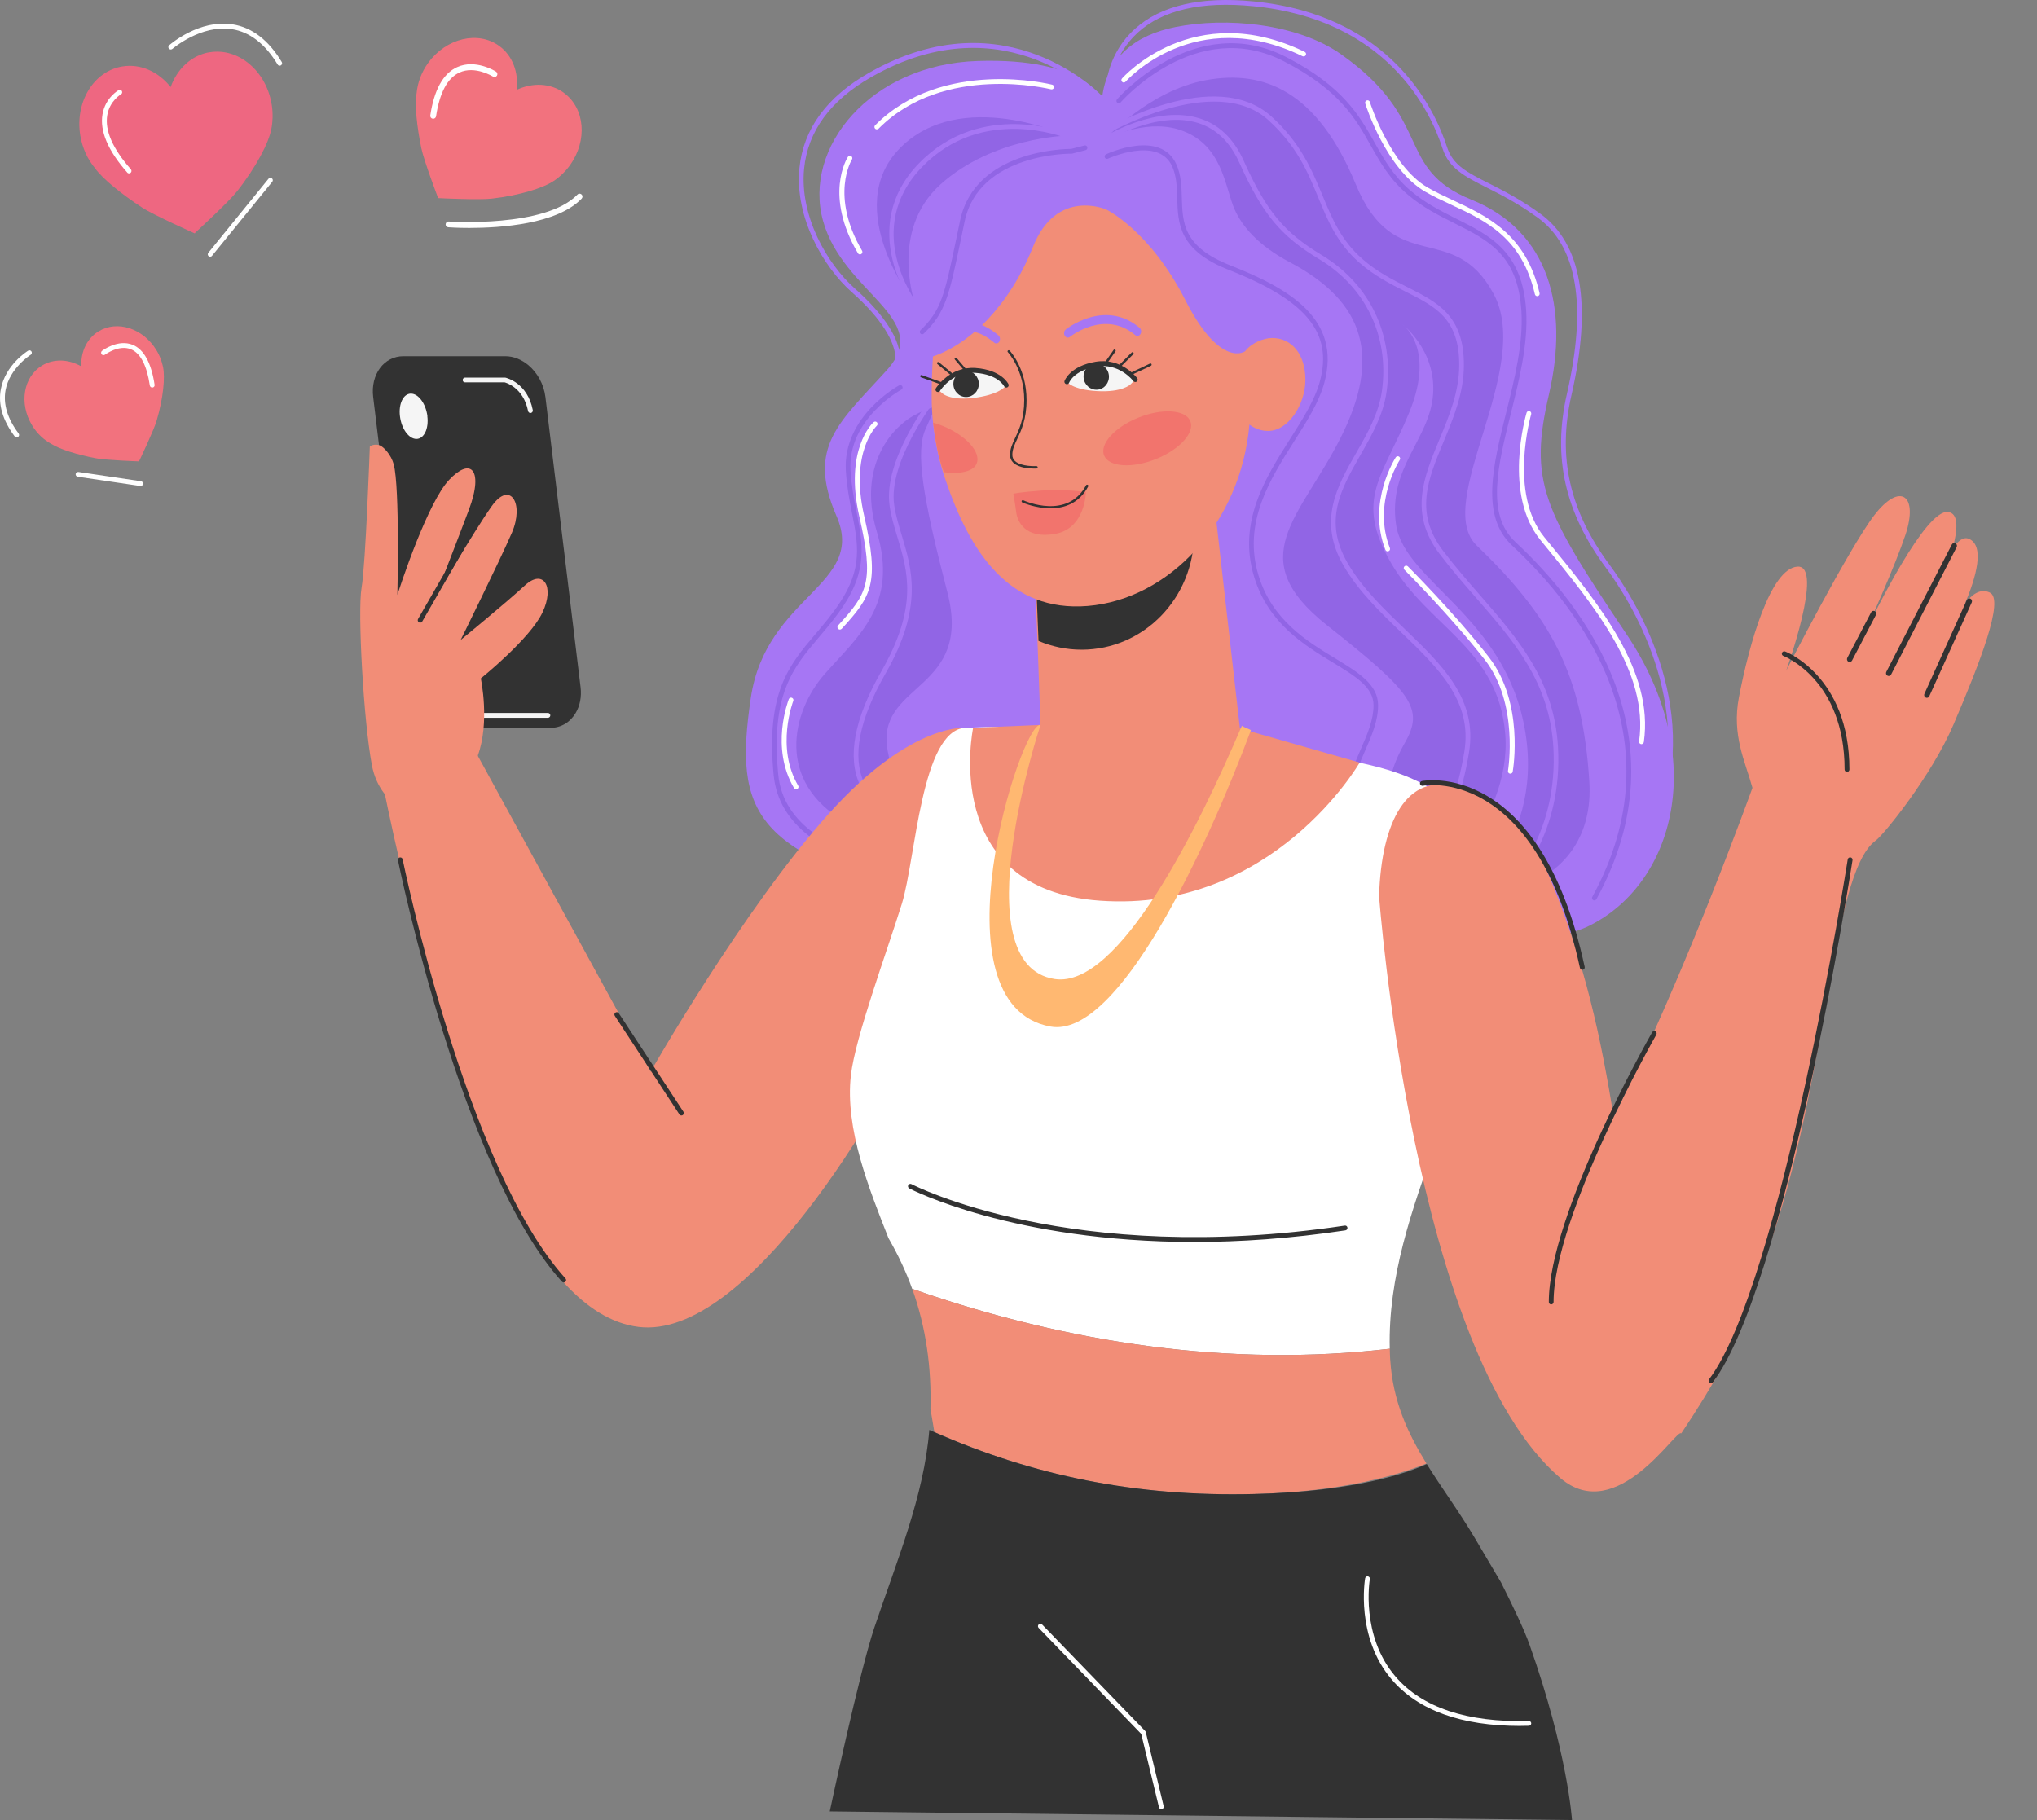 <svg width="47" height="42" viewBox="0 0 47 42" fill="none" xmlns="http://www.w3.org/2000/svg">
<rect x="0" y="0" width="47" height="42" fill="#808080" stroke="none"/>
<path d="M25.426 2.289C25.426 2.289 25.037 1.327 22.556 1.407C20.075 1.487 18.523 3.41 18.989 5.094C19.454 6.777 21.548 7.338 20.463 8.54C19.377 9.742 18.602 10.303 19.299 11.905C19.998 13.508 17.671 13.73 17.322 16.113C16.934 18.758 17.361 19.76 21.859 20.801C26.357 21.843 34.733 22.324 36.672 21.362C38.61 20.399 39.463 17.514 37.525 14.629C35.586 11.744 35.276 11.102 35.74 9.099C36.205 7.096 35.74 5.332 33.956 4.611C32.172 3.889 33.103 2.768 30.932 1.245C29.927 0.541 28.296 0.389 27.12 0.624C26.215 0.805 25.526 1.312 25.426 2.288V2.289Z" fill="#A676F4"/>
<path d="M28.728 8.108C28.315 6.145 26.902 4.698 25.221 4.698C23.908 4.698 22.566 4.794 21.928 6.112C21.691 6.6 21.575 7.456 21.525 8.227C21.513 8.232 21.501 8.237 21.489 8.241L20.616 8.521C20.616 8.521 21.43 7.98 21.12 7.039C20.81 6.097 21.352 3.572 23.059 3.151C24.765 2.731 25.928 3.693 25.928 3.693C25.928 3.693 27.15 3.592 28.313 4.714C29.477 5.836 28.727 8.11 28.727 8.11L28.728 8.108Z" fill="#A676F4"/>
<path d="M28.488 4.836C28.659 5.217 29.022 5.662 29.769 6.056C31.514 6.978 31.863 8.261 30.932 10.104C30.001 11.947 28.644 12.869 30.622 14.432C32.599 15.994 32.871 16.355 32.406 17.157C31.941 17.959 31.707 19.12 32.91 20.122C34.112 21.124 36.826 20.522 36.671 18.039C36.517 15.554 35.779 14.232 34.073 12.589C33.048 11.601 35.391 8.501 34.461 6.778C33.53 5.055 32.173 6.418 31.282 4.253C30.39 2.089 29.149 1.608 27.83 1.849C26.511 2.089 25.503 3.211 25.503 3.211C25.503 3.211 26.389 2.749 27.175 2.982C28.217 3.291 28.259 4.327 28.488 4.836Z" fill="#9165E5"/>
<path d="M24.611 3.131C24.611 3.131 22.169 2.009 20.772 3.411C19.376 4.814 21.121 7.038 21.121 7.038C21.121 7.038 20.5 5.334 21.703 4.253C22.905 3.171 24.611 3.131 24.611 3.131Z" fill="#9165E5"/>
<path d="M20.812 9.784C20.812 9.784 19.727 10.585 20.23 12.268C20.734 13.951 19.805 14.673 19.028 15.554C18.253 16.436 17.904 18.039 19.493 18.96C21.082 19.882 22.169 19.32 22.169 19.32C22.169 19.32 20.617 18.639 20.463 17.196C20.308 15.753 22.44 15.913 21.859 13.669C21.277 11.424 21.122 10.423 21.355 9.901L21.587 9.381C21.587 9.381 21.122 9.501 20.812 9.781V9.784Z" fill="#9165E5"/>
<path d="M21.277 7.715C21.262 7.715 21.248 7.709 21.237 7.697C21.216 7.674 21.218 7.639 21.24 7.618C21.72 7.158 21.792 6.809 22.064 5.514L22.154 5.083C22.498 3.467 24.568 3.436 24.719 3.436L25.023 3.357C25.052 3.349 25.081 3.368 25.088 3.397C25.095 3.427 25.078 3.457 25.049 3.465L24.739 3.545C24.739 3.545 24.728 3.546 24.725 3.546C24.705 3.546 22.594 3.526 22.258 5.105L22.168 5.537C21.898 6.826 21.816 7.215 21.312 7.699C21.302 7.709 21.288 7.714 21.276 7.714L21.277 7.715Z" fill="#9165E5"/>
<path d="M31.475 19.576C31.458 19.576 31.44 19.567 31.429 19.551C30.833 18.587 31.139 17.883 31.409 17.263C31.554 16.929 31.692 16.612 31.692 16.275C31.692 15.858 31.277 15.607 30.751 15.287C30.091 14.886 29.269 14.387 28.941 13.325C28.548 12.053 29.198 11.028 29.77 10.124C30.061 9.665 30.337 9.231 30.453 8.806C30.758 7.682 30.15 6.935 28.352 6.228C27.196 5.773 27.179 5.16 27.162 4.566C27.155 4.306 27.147 4.061 27.044 3.836C26.722 3.134 25.575 3.657 25.563 3.662C25.536 3.675 25.503 3.662 25.492 3.635C25.48 3.607 25.492 3.574 25.52 3.561C25.57 3.537 26.775 2.987 27.141 3.789C27.254 4.036 27.262 4.304 27.269 4.564C27.286 5.146 27.301 5.697 28.39 6.125C29.753 6.662 30.957 7.361 30.556 8.836C30.435 9.278 30.156 9.72 29.859 10.186C29.299 11.069 28.665 12.07 29.042 13.292C29.357 14.313 30.159 14.8 30.804 15.191C31.337 15.515 31.797 15.794 31.797 16.274C31.797 16.635 31.655 16.961 31.504 17.308C31.232 17.931 30.952 18.575 31.516 19.489C31.532 19.516 31.526 19.55 31.5 19.566C31.491 19.572 31.481 19.575 31.472 19.575L31.475 19.576Z" fill="#9165E5"/>
<path d="M22.723 20.338C22.3 20.338 18.078 20.277 17.85 17.883C17.669 15.982 18.203 15.352 18.821 14.624C19.004 14.409 19.193 14.186 19.37 13.919C19.909 13.113 19.799 12.551 19.658 11.839C19.599 11.541 19.539 11.232 19.516 10.869C19.437 9.605 20.734 8.899 20.747 8.892C20.772 8.879 20.805 8.889 20.819 8.916C20.833 8.944 20.823 8.977 20.796 8.992C20.784 8.999 19.549 9.671 19.624 10.862C19.645 11.218 19.706 11.524 19.763 11.818C19.903 12.526 20.023 13.138 19.459 13.983C19.277 14.255 19.085 14.481 18.901 14.698C18.299 15.407 17.779 16.02 17.956 17.873C18.182 20.24 22.701 20.223 22.75 20.227C22.779 20.227 22.803 20.251 22.803 20.282C22.803 20.313 22.779 20.338 22.75 20.338C22.744 20.338 22.735 20.338 22.722 20.338H22.723Z" fill="#9165E5"/>
<path d="M34.926 20.378C34.913 20.378 34.898 20.372 34.887 20.361C34.867 20.339 34.868 20.304 34.889 20.282C34.899 20.272 35.955 19.192 35.841 17.24C35.754 15.742 34.933 14.8 34.063 13.802C33.781 13.479 33.49 13.145 33.216 12.783C32.505 11.845 32.848 11.018 33.212 10.141C33.437 9.6 33.669 9.041 33.669 8.42C33.669 7.351 33.121 7.075 32.427 6.727C32.091 6.557 31.71 6.366 31.361 6.058C30.851 5.61 30.64 5.101 30.418 4.562C30.177 3.976 29.926 3.371 29.266 2.773C28.031 1.651 25.553 3.085 25.529 3.1C25.502 3.115 25.47 3.106 25.455 3.079C25.441 3.053 25.45 3.019 25.475 3.004C25.579 2.942 28.043 1.514 29.337 2.689C30.015 3.305 30.27 3.923 30.518 4.519C30.735 5.045 30.942 5.543 31.432 5.974C31.77 6.272 32.129 6.453 32.475 6.627C33.173 6.979 33.777 7.283 33.777 8.421C33.777 9.065 33.54 9.635 33.311 10.186C32.944 11.068 32.628 11.829 33.299 12.714C33.572 13.072 33.861 13.405 34.142 13.728C35.025 14.74 35.858 15.697 35.948 17.233C36.065 19.24 34.973 20.352 34.962 20.362C34.952 20.372 34.938 20.378 34.924 20.378H34.926Z" fill="#A676F4"/>
<path d="M22.169 19.376C22.169 19.376 22.165 19.376 22.161 19.376C20.922 19.19 20.142 18.766 19.841 18.115C19.542 17.469 19.709 16.584 20.339 15.485C21.189 14.001 20.944 13.184 20.706 12.396C20.632 12.152 20.562 11.922 20.526 11.675C20.369 10.622 21.457 9.21 21.504 9.15C21.522 9.126 21.556 9.123 21.579 9.142C21.602 9.162 21.607 9.197 21.587 9.22C21.576 9.234 20.483 10.653 20.632 11.658C20.668 11.897 20.737 12.124 20.809 12.363C21.042 13.137 21.307 14.015 20.432 15.542C19.822 16.607 19.656 17.457 19.939 18.067C20.224 18.682 20.977 19.085 22.177 19.265C22.207 19.269 22.227 19.298 22.223 19.328C22.22 19.355 22.195 19.376 22.17 19.376H22.169Z" fill="#A676F4"/>
<path d="M21.121 7.094C21.105 7.094 21.089 7.087 21.079 7.072C21.065 7.054 19.748 5.273 21.199 3.773C22.642 2.282 24.611 3.072 24.631 3.08C24.659 3.091 24.672 3.123 24.661 3.152C24.649 3.18 24.617 3.194 24.591 3.183C24.571 3.175 22.668 2.413 21.276 3.852C19.893 5.282 21.112 6.935 21.164 7.004C21.182 7.028 21.177 7.063 21.154 7.081C21.144 7.089 21.133 7.093 21.121 7.093V7.094Z" fill="#A676F4"/>
<path d="M32.755 20.017C32.74 20.017 32.725 20.011 32.715 19.998C32.696 19.975 32.697 19.94 32.719 19.919C32.727 19.913 33.485 19.185 33.787 17.346C33.979 16.176 33.182 15.411 32.338 14.6C31.849 14.131 31.345 13.645 31.002 13.056C30.399 12.017 30.853 11.219 31.294 10.448C31.552 9.999 31.816 9.533 31.887 9.012C32.056 7.763 31.514 6.631 30.44 5.982C29.543 5.441 29.13 4.942 28.595 3.753C28.382 3.279 28.064 2.972 27.648 2.84C26.699 2.54 25.542 3.249 25.531 3.257C25.506 3.272 25.473 3.264 25.458 3.237C25.443 3.211 25.451 3.177 25.476 3.161C25.525 3.13 26.685 2.418 27.68 2.733C28.126 2.874 28.467 3.201 28.694 3.705C29.217 4.869 29.62 5.357 30.495 5.885C31.608 6.556 32.169 7.73 31.995 9.026C31.922 9.57 31.65 10.044 31.388 10.503C30.944 11.28 30.525 12.014 31.096 12.997C31.43 13.572 31.93 14.052 32.413 14.516C33.279 15.348 34.097 16.134 33.895 17.363C33.585 19.243 32.824 19.97 32.792 20C32.782 20.009 32.769 20.013 32.756 20.013L32.755 20.017Z" fill="#A676F4"/>
<path d="M32.328 7.459C32.328 7.459 33.142 7.98 32.522 9.502C31.901 11.025 31.241 11.505 32.094 12.988C32.948 14.471 34.576 14.951 34.732 16.955C34.886 18.959 32.871 20.763 32.871 20.763L33.569 20.923C33.569 20.923 35.625 19.6 35.198 16.915C34.771 14.23 32.406 13.43 32.212 12.107C32.019 10.785 32.988 10.144 33.066 9.102C33.143 8.06 32.329 7.459 32.329 7.459H32.328Z" fill="#A676F4"/>
<path d="M36.787 20.779C36.778 20.779 36.769 20.776 36.761 20.772C36.734 20.757 36.725 20.722 36.74 20.696C38.755 17.015 36.446 14.037 34.89 12.59C34.158 11.909 34.447 10.751 34.751 9.526C34.947 8.74 35.15 7.928 35.104 7.182C35.026 5.888 34.346 5.547 33.559 5.152C33.2 4.973 32.828 4.786 32.487 4.496C32.065 4.138 31.854 3.761 31.63 3.363C31.275 2.732 30.907 2.078 29.628 1.417C27.596 0.367 25.871 2.346 25.854 2.366C25.834 2.389 25.8 2.391 25.778 2.37C25.756 2.35 25.754 2.314 25.774 2.291C25.792 2.271 27.571 0.229 29.677 1.317C30.986 1.993 31.362 2.661 31.725 3.306C31.943 3.695 32.15 4.062 32.557 4.409C32.889 4.69 33.255 4.874 33.608 5.051C34.392 5.443 35.131 5.814 35.214 7.173C35.26 7.936 35.056 8.757 34.858 9.551C34.561 10.743 34.281 11.869 34.963 12.505C36.543 13.975 38.887 17 36.835 20.749C36.825 20.767 36.806 20.777 36.788 20.777L36.787 20.779Z" fill="#9165E5"/>
<path d="M12.698 16.796H10.35C10.136 16.796 9.931 16.701 9.768 16.547C9.586 16.375 9.455 16.128 9.422 15.855L8.61 9.161C8.578 8.902 8.641 8.666 8.767 8.495C8.893 8.325 9.084 8.22 9.309 8.22H11.657C11.851 8.22 12.037 8.298 12.193 8.429C12.398 8.602 12.548 8.866 12.584 9.161L13.395 15.855C13.423 16.081 13.379 16.29 13.283 16.452C13.159 16.663 12.95 16.796 12.697 16.796H12.698Z" fill="#323232"/>
<path d="M9.86 9.606C9.896 9.895 9.783 10.129 9.607 10.129C9.432 10.129 9.263 9.895 9.228 9.606C9.193 9.318 9.306 9.084 9.481 9.084C9.657 9.084 9.826 9.318 9.862 9.606H9.86Z" fill="#F5F5F5"/>
<path d="M12.239 9.531C12.212 9.531 12.19 9.512 12.184 9.486C12.074 8.927 11.648 8.825 11.644 8.824H10.731C10.7 8.825 10.675 8.8 10.675 8.77C10.675 8.74 10.7 8.714 10.731 8.714H11.656C11.688 8.72 12.169 8.835 12.293 9.464C12.298 9.494 12.279 9.524 12.249 9.53C12.246 9.53 12.242 9.53 12.239 9.53V9.531Z" fill="#F5F5F5"/>
<path d="M12.641 16.564H10.631C10.6 16.564 10.575 16.539 10.575 16.508C10.575 16.477 10.6 16.452 10.631 16.452H12.641C12.672 16.452 12.697 16.477 12.697 16.508C12.697 16.539 12.672 16.564 12.641 16.564Z" fill="#F5F5F5"/>
<path d="M9.168 13.73C9.168 13.73 9.361 13.121 9.622 12.472C9.847 11.915 10.12 11.328 10.363 11.073C10.604 10.819 10.79 10.757 10.889 10.85C11.006 10.96 11 11.285 10.818 11.765C10.483 12.652 10.029 13.814 10.029 13.814C10.029 13.814 10.914 12.291 11.345 11.681C11.56 11.377 11.748 11.364 11.847 11.509C11.947 11.654 11.955 11.958 11.812 12.291C11.524 12.956 10.628 14.769 10.628 14.769C10.628 14.769 11.688 13.901 12.111 13.51C12.529 13.122 12.805 13.523 12.517 14.133C12.23 14.743 11.094 15.656 11.094 15.656C11.094 15.656 11.309 16.666 11.022 17.442C10.734 18.217 10.496 18.328 10.113 18.66C9.73 18.992 8.773 18.66 8.582 17.664C8.39 16.667 8.247 14.119 8.342 13.566C8.438 13.012 8.533 10.298 8.533 10.298C8.533 10.298 8.646 10.229 8.767 10.279C8.852 10.315 9.025 10.493 9.084 10.714C9.227 11.249 9.168 13.732 9.168 13.732V13.73Z" fill="#F28D77"/>
<path d="M9.693 14.368C9.684 14.368 9.674 14.366 9.666 14.361C9.64 14.346 9.63 14.312 9.645 14.285L10.593 12.638C10.608 12.612 10.643 12.603 10.67 12.617C10.697 12.632 10.706 12.667 10.691 12.693L9.743 14.34C9.732 14.359 9.714 14.368 9.695 14.368H9.693Z" fill="#323232"/>
<path d="M8.678 16.587C8.678 16.587 8.339 16.194 9.423 20.744C10.508 25.294 12.224 30.307 14.731 30.62C17.237 30.934 20.398 25.528 21.211 23.646C22.024 21.763 22.352 16.795 22.352 16.795C22.352 16.795 21.067 16.603 19.104 18.798C17.139 20.995 15.012 24.729 15.012 24.729L11.023 17.439C11.023 17.439 10.348 16.287 9.64 16.062C9.304 15.955 8.962 16.057 8.679 16.586L8.678 16.587Z" fill="#F28D77"/>
<path d="M15.723 25.742C15.705 25.742 15.688 25.733 15.676 25.717L14.185 23.442C14.168 23.417 14.175 23.382 14.201 23.366C14.227 23.349 14.262 23.356 14.278 23.382L15.769 25.656C15.786 25.681 15.778 25.717 15.753 25.733C15.744 25.738 15.734 25.742 15.722 25.742H15.723Z" fill="#323232"/>
<path d="M28.905 17.357L23.782 16.809C23.782 16.809 23.711 16.731 22.276 16.795C21.254 16.842 21.129 19.823 20.808 20.857C20.455 21.988 19.733 23.937 19.633 24.81C19.489 26.049 20.062 27.46 20.5 28.572C20.721 28.956 20.905 29.346 21.047 29.742C24.653 31.002 28.399 31.556 32.066 31.124C32.025 29.469 32.581 27.889 33.141 26.351C33.224 24.075 33.323 21.8 33.329 19.521V19.161C33.329 19.065 33.478 18.718 33.501 18.641C32.554 17.332 28.904 17.358 28.904 17.358L28.905 17.357Z" fill="white"/>
<path d="M32.076 31.374C32.071 31.291 32.069 31.207 32.067 31.124C28.401 31.556 24.654 31.001 21.048 29.742C21.371 30.645 21.493 31.573 21.468 32.509C21.507 32.732 21.537 32.919 21.559 33.048C23.836 34.05 26.209 34.544 28.927 34.477C31.012 34.426 32.305 34.021 32.913 33.772C32.478 33.066 32.137 32.333 32.077 31.374H32.076Z" fill="#F28D77"/>
<path d="M31.372 17.597C31.372 17.597 29.377 21.069 25.38 20.785C21.664 20.522 22.453 16.795 22.453 16.795L24.008 16.728L23.945 14.975L23.882 13.412L27.209 11.208L27.919 10.739L28.609 16.809L31.371 17.597H31.372Z" fill="#F28D77"/>
<path d="M27.552 12.319C27.552 13.796 26.391 14.993 24.957 14.993C24.605 14.993 24.268 14.92 23.962 14.79L23.899 13.227L27.226 11.023C27.434 11.407 27.551 11.848 27.551 12.319H27.552Z" fill="#323232"/>
<path d="M30.12 8.765C30.12 9.337 29.724 9.945 29.258 9.945C29.101 9.945 28.955 9.891 28.828 9.798C28.627 12.095 26.962 13.83 25.1 13.984C23.284 14.133 22.38 12.742 21.817 11.078C21.681 10.685 21.587 10.266 21.537 9.834C21.509 9.605 21.496 9.373 21.496 9.139C21.496 8.874 21.505 8.558 21.526 8.226C22.388 7.935 23.3 7.038 23.835 5.695C24.378 4.332 25.522 4.833 25.522 4.833C25.522 4.833 26.529 5.314 27.345 6.916C28.159 8.519 28.728 8.107 28.728 8.107C28.872 7.916 29.151 7.8 29.353 7.8C29.818 7.8 30.12 8.191 30.12 8.764V8.765Z" fill="#F28D77"/>
<path d="M45.91 13.674C45.693 13.572 45.499 13.716 45.339 13.928C45.593 13.326 45.803 12.594 45.428 12.433C45.296 12.379 45.168 12.488 45.051 12.667C45.17 12.23 45.203 11.841 44.944 11.814C44.427 11.759 43.284 14.069 42.95 14.768C43.17 14.292 43.722 13.068 43.965 12.341C44.269 11.424 43.842 11.113 43.243 11.893C42.647 12.674 41.213 15.477 41.213 15.477C41.213 15.477 42.093 13.037 41.474 13.076C40.853 13.114 40.359 14.855 40.122 16.096C39.955 16.969 40.268 17.573 40.435 18.18C40.435 18.18 38.877 22.517 37.234 25.772C36.944 24.017 36.593 22.205 35.67 20.042C35.331 19.245 34.682 18.479 33.584 18.159C32.486 17.838 31.871 18.921 31.82 20.683C31.82 20.683 32.596 31.2 36.002 34.108C37.314 35.23 38.698 32.928 38.791 33.079C39.147 32.549 39.491 31.993 39.816 31.406C40.273 30.582 40.259 30.211 40.605 29.34C42.182 25.36 42.191 20.18 43.282 19.394C43.466 19.261 44.566 17.905 45.075 16.716C45.684 15.294 46.252 13.834 45.913 13.676L45.91 13.674Z" fill="#F28D77"/>
<path d="M43.608 15.592C43.619 15.586 43.628 15.577 43.634 15.566L45.146 12.625C45.162 12.593 45.151 12.555 45.12 12.539C45.089 12.521 45.051 12.534 45.035 12.565L43.523 15.505C43.507 15.537 43.518 15.576 43.549 15.592C43.568 15.602 43.591 15.602 43.608 15.592Z" fill="#323232"/>
<path d="M44.489 16.096C44.501 16.089 44.51 16.08 44.515 16.066L45.495 13.901C45.509 13.869 45.495 13.83 45.465 13.815C45.433 13.8 45.396 13.815 45.381 13.846L44.402 16.011C44.387 16.043 44.402 16.082 44.432 16.097C44.45 16.106 44.472 16.105 44.489 16.095V16.096Z" fill="#323232"/>
<path d="M42.707 15.269C42.718 15.263 42.726 15.254 42.733 15.242L43.283 14.192C43.299 14.161 43.289 14.121 43.258 14.104C43.227 14.087 43.189 14.098 43.173 14.13L42.623 15.181C42.607 15.211 42.617 15.252 42.648 15.269C42.667 15.28 42.69 15.279 42.707 15.269Z" fill="#323232"/>
<path d="M42.617 17.813C42.586 17.813 42.561 17.788 42.561 17.757C42.561 15.683 41.164 15.143 41.149 15.137C41.12 15.127 41.105 15.095 41.116 15.066C41.126 15.038 41.157 15.023 41.188 15.033C41.203 15.039 42.672 15.605 42.672 17.757C42.672 17.788 42.647 17.813 42.616 17.813H42.617Z" fill="#323232"/>
<path d="M23.381 11.393C23.381 11.393 23.544 11.354 24.036 11.32C24.527 11.285 25.056 11.35 25.056 11.35C25.056 11.35 25.048 12.196 24.345 12.32C23.643 12.444 23.473 12.02 23.448 11.826C23.423 11.631 23.381 11.393 23.381 11.393Z" fill="#F2746D"/>
<path d="M24.638 7.792C24.61 7.792 24.584 7.776 24.567 7.746C24.541 7.699 24.551 7.635 24.59 7.603C24.599 7.596 25.488 6.886 26.294 7.564C26.333 7.596 26.342 7.661 26.315 7.707C26.289 7.754 26.235 7.766 26.196 7.734C25.485 7.135 24.693 7.768 24.685 7.775C24.67 7.786 24.654 7.792 24.637 7.792H24.638Z" fill="#A676F4"/>
<path d="M21.819 7.967C21.802 7.967 21.784 7.961 21.769 7.947C21.732 7.914 21.723 7.85 21.749 7.803C21.753 7.795 22.209 7.043 23.036 7.738C23.075 7.77 23.084 7.835 23.058 7.881C23.031 7.928 22.977 7.939 22.939 7.907C22.248 7.327 21.902 7.898 21.887 7.922C21.871 7.951 21.845 7.966 21.817 7.966L21.819 7.967Z" fill="#A676F4"/>
<path d="M27.462 9.713C27.577 9.975 27.228 10.367 26.68 10.59C26.132 10.812 25.594 10.78 25.478 10.517C25.363 10.255 25.712 9.863 26.26 9.64C26.808 9.418 27.346 9.45 27.462 9.713Z" fill="#F2746D"/>
<path d="M22.53 10.706C22.45 10.888 22.127 10.944 21.777 10.896C21.64 10.528 21.582 10.155 21.531 9.754C21.603 9.773 21.675 9.799 21.749 9.828C22.297 10.051 22.648 10.443 22.531 10.706H22.53Z" fill="#F2746D"/>
<path d="M21.764 9.093C21.764 9.093 21.963 9.26 22.538 9.173C23.113 9.086 23.217 8.889 23.217 8.889C23.217 8.889 22.856 8.452 22.327 8.569C21.798 8.685 21.64 8.991 21.64 8.991L21.764 9.093Z" fill="#F5F5F5"/>
<path d="M22.584 8.859C22.584 9.026 22.452 9.162 22.29 9.162C22.129 9.162 21.997 9.027 21.997 8.859C21.997 8.691 22.129 8.556 22.29 8.556C22.452 8.556 22.584 8.691 22.584 8.859Z" fill="#323232"/>
<path d="M21.705 8.87C21.705 8.87 21.7 8.87 21.696 8.868L21.251 8.708C21.237 8.704 21.229 8.688 21.233 8.673C21.238 8.658 21.254 8.651 21.268 8.656L21.713 8.816C21.727 8.82 21.735 8.836 21.73 8.851C21.727 8.863 21.717 8.87 21.705 8.87Z" fill="#323232"/>
<path d="M21.938 8.649C21.932 8.649 21.926 8.647 21.921 8.643L21.63 8.403C21.618 8.394 21.616 8.376 21.625 8.364C21.634 8.352 21.651 8.35 21.663 8.36L21.954 8.6C21.965 8.609 21.968 8.627 21.958 8.639C21.953 8.646 21.945 8.649 21.938 8.649Z" fill="#323232"/>
<path d="M22.271 8.564C22.263 8.564 22.256 8.561 22.25 8.555L22.033 8.299C22.022 8.287 22.023 8.27 22.035 8.26C22.046 8.25 22.062 8.251 22.073 8.262L22.29 8.519C22.301 8.53 22.299 8.547 22.288 8.557C22.284 8.562 22.277 8.564 22.271 8.564Z" fill="#323232"/>
<path d="M21.64 9.046C21.63 9.046 21.619 9.044 21.611 9.038C21.585 9.022 21.577 8.988 21.593 8.961C21.606 8.941 21.918 8.451 22.51 8.492C23.105 8.535 23.262 8.851 23.268 8.865C23.282 8.893 23.27 8.926 23.242 8.94C23.215 8.952 23.181 8.941 23.168 8.913C23.162 8.903 23.027 8.641 22.502 8.604C21.98 8.565 21.7 9.002 21.688 9.021C21.678 9.038 21.66 9.047 21.641 9.047L21.64 9.046Z" fill="#323232"/>
<path d="M26.081 8.873C26.081 8.873 25.897 9.058 25.318 9.026C24.737 8.994 24.615 8.809 24.615 8.809C24.615 8.809 24.932 8.34 25.47 8.405C26.008 8.47 26.195 8.76 26.195 8.76L26.082 8.873H26.081Z" fill="#F5F5F5"/>
<path d="M25.003 8.719C25.019 8.885 25.162 9.008 25.324 8.993C25.485 8.978 25.602 8.83 25.586 8.663C25.57 8.497 25.427 8.375 25.265 8.39C25.104 8.405 24.987 8.552 25.003 8.719Z" fill="#323232"/>
<path d="M26.118 8.646C26.118 8.646 26.124 8.646 26.128 8.643L26.556 8.441C26.57 8.434 26.575 8.418 26.57 8.404C26.564 8.39 26.548 8.385 26.534 8.39L26.106 8.593C26.092 8.6 26.086 8.616 26.093 8.629C26.098 8.641 26.109 8.647 26.121 8.646H26.118Z" fill="#323232"/>
<path d="M25.866 8.448C25.872 8.448 25.878 8.445 25.883 8.441L26.149 8.174C26.16 8.164 26.16 8.145 26.149 8.135C26.139 8.124 26.122 8.124 26.112 8.135L25.845 8.402C25.834 8.412 25.834 8.43 25.845 8.441C25.851 8.447 25.858 8.45 25.866 8.448Z" fill="#323232"/>
<path d="M25.526 8.396C25.535 8.396 25.541 8.391 25.546 8.384L25.738 8.109C25.747 8.096 25.744 8.079 25.733 8.07C25.721 8.061 25.704 8.064 25.695 8.075L25.502 8.351C25.493 8.364 25.497 8.381 25.508 8.39C25.514 8.395 25.52 8.396 25.526 8.395V8.396Z" fill="#323232"/>
<path d="M24.615 8.865C24.608 8.865 24.602 8.865 24.595 8.861C24.567 8.851 24.552 8.819 24.562 8.791C24.567 8.777 24.693 8.446 25.281 8.348C25.871 8.249 26.225 8.708 26.24 8.728C26.258 8.752 26.253 8.787 26.23 8.805C26.204 8.824 26.17 8.819 26.152 8.795C26.138 8.778 25.822 8.372 25.301 8.459C24.782 8.546 24.673 8.819 24.669 8.831C24.661 8.852 24.639 8.867 24.616 8.867L24.615 8.865Z" fill="#323232"/>
<path d="M24.237 11.73C23.89 11.73 23.592 11.597 23.588 11.595C23.574 11.588 23.567 11.572 23.574 11.558C23.581 11.545 23.597 11.538 23.611 11.545C23.652 11.564 24.632 11.999 25.059 11.199C25.066 11.185 25.083 11.181 25.097 11.188C25.111 11.195 25.115 11.212 25.108 11.226C24.895 11.625 24.547 11.73 24.237 11.73Z" fill="#323232"/>
<path d="M35.792 30.102C35.761 30.102 35.736 30.077 35.736 30.046C35.736 28.025 38.024 23.991 38.121 23.821C38.136 23.794 38.17 23.785 38.197 23.8C38.223 23.815 38.232 23.849 38.217 23.876C38.193 23.917 35.846 28.053 35.846 30.046C35.846 30.077 35.821 30.102 35.79 30.102H35.792Z" fill="#323232"/>
<path d="M35.292 37.955C35.169 37.61 34.92 37.084 34.633 36.516C34.433 36.174 34.231 35.835 34.034 35.502C33.667 34.881 33.265 34.341 32.92 33.784C32.495 33.98 31.285 34.421 28.927 34.477C26.21 34.544 23.836 34.05 21.559 33.048C21.52 33.031 21.481 33.014 21.442 32.997C21.319 34.521 20.696 36.01 20.175 37.555C19.826 38.59 19.145 41.801 19.145 41.801L20.931 41.822L36.271 42C36.271 42 36.173 40.44 35.292 37.955Z" fill="#323232"/>
<path d="M27.557 28.66C23.363 28.66 21.008 27.44 20.979 27.424C20.952 27.409 20.942 27.376 20.956 27.349C20.971 27.321 21.005 27.311 21.032 27.326C21.069 27.345 24.711 29.228 31.027 28.282C31.059 28.276 31.086 28.298 31.09 28.329C31.095 28.36 31.074 28.387 31.043 28.392C29.771 28.583 28.605 28.66 27.557 28.66Z" fill="#323232"/>
<path d="M26.796 41.751C26.771 41.751 26.748 41.733 26.742 41.708L26.332 40.013L23.965 37.566C23.943 37.544 23.944 37.509 23.966 37.487C23.988 37.465 24.023 37.466 24.045 37.488L26.423 39.945C26.43 39.952 26.434 39.961 26.437 39.971L26.85 41.681C26.857 41.711 26.839 41.74 26.809 41.748C26.804 41.748 26.8 41.749 26.796 41.749V41.751Z" fill="white"/>
<path d="M35.08 39.829C33.721 39.829 32.723 39.47 32.115 38.761C31.267 37.773 31.496 36.436 31.498 36.422C31.504 36.392 31.532 36.372 31.562 36.377C31.592 36.383 31.613 36.412 31.607 36.441C31.604 36.454 31.386 37.742 32.2 38.69C32.815 39.406 33.848 39.75 35.273 39.715C35.309 39.715 35.329 39.739 35.331 39.768C35.331 39.799 35.306 39.824 35.276 39.825C35.209 39.827 35.143 39.828 35.079 39.828L35.08 39.829Z" fill="white"/>
<path d="M23.912 10.756C23.912 10.756 23.565 10.775 23.419 10.639C23.378 10.6 23.358 10.553 23.358 10.495C23.358 10.371 23.408 10.264 23.471 10.129C23.567 9.925 23.686 9.671 23.686 9.233C23.686 8.509 23.311 8.107 23.295 8.09C23.284 8.08 23.266 8.079 23.256 8.09C23.244 8.1 23.244 8.119 23.256 8.129C23.259 8.133 23.632 8.532 23.632 9.233C23.632 9.659 23.517 9.906 23.423 10.105C23.359 10.241 23.304 10.359 23.304 10.495C23.304 10.568 23.33 10.63 23.383 10.68C23.509 10.799 23.753 10.813 23.861 10.813C23.892 10.813 23.913 10.812 23.916 10.812C23.931 10.812 23.944 10.798 23.943 10.782C23.943 10.767 23.929 10.757 23.913 10.756H23.912Z" fill="#323232"/>
<path d="M28.655 16.746C27.639 19.126 25.817 22.81 24.34 22.593C22.169 22.272 24.008 16.729 24.008 16.729C23.565 16.636 21.471 23.181 24.236 23.689C25.808 23.977 27.853 19.563 28.863 16.85C28.837 16.826 28.675 16.774 28.654 16.747L28.655 16.746Z" fill="#FFB871"/>
<path d="M20.424 8.918C20.407 8.918 20.391 8.91 20.38 8.895C20.363 8.87 20.369 8.835 20.393 8.817C20.564 8.691 20.654 8.526 20.662 8.326C20.68 7.897 20.322 7.334 19.652 6.741C18.992 6.156 18.333 5.012 18.445 3.879C18.535 2.977 19.074 2.237 20.049 1.681C23.241 -0.141 25.444 2.227 25.466 2.253C25.486 2.276 25.485 2.31 25.463 2.332C25.442 2.352 25.408 2.352 25.388 2.329C25.366 2.305 23.218 9.63807e-05 20.102 1.779C19.16 2.317 18.639 3.027 18.553 3.892C18.445 4.983 19.084 6.091 19.723 6.657C20.428 7.282 20.79 7.861 20.771 8.332C20.761 8.565 20.652 8.764 20.457 8.909C20.448 8.915 20.436 8.919 20.426 8.919L20.424 8.918Z" fill="#A676F4"/>
<path d="M38.222 18.936C38.215 18.936 38.208 18.934 38.202 18.932C38.175 18.921 38.161 18.889 38.173 18.86C39.17 16.261 37.569 13.797 37.055 13.104C36.106 11.823 35.819 10.548 36.154 9.089C36.621 7.052 36.393 5.682 35.477 5.02C35.023 4.692 34.623 4.489 34.301 4.327C33.798 4.073 33.434 3.888 33.285 3.43C32.999 2.542 32 0.445 28.911 0.142C27.723 0.025 26.829 0.23 26.255 0.75C25.666 1.284 25.636 1.965 25.635 1.972C25.635 2.003 25.609 2.026 25.579 2.026C25.549 2.025 25.526 1.999 25.527 1.969C25.527 1.939 25.561 1.232 26.184 0.668C26.782 0.126 27.703 -0.087 28.922 0.032C32.074 0.342 33.095 2.488 33.389 3.397C33.523 3.812 33.851 3.978 34.349 4.229C34.674 4.393 35.079 4.598 35.54 4.932C36.495 5.623 36.738 7.031 36.259 9.118C35.933 10.541 36.213 11.787 37.141 13.038C37.664 13.743 39.291 16.25 38.273 18.904C38.265 18.925 38.245 18.939 38.223 18.939L38.222 18.936Z" fill="#A676F4"/>
<path d="M20.23 2.986C20.217 2.986 20.202 2.98 20.192 2.97C20.17 2.948 20.17 2.912 20.192 2.891C21.748 1.323 24.253 1.948 24.278 1.954C24.308 1.962 24.326 1.992 24.318 2.021C24.31 2.051 24.279 2.069 24.251 2.061C24.227 2.056 21.782 1.447 20.272 2.969C20.26 2.98 20.247 2.985 20.232 2.985L20.23 2.986Z" fill="white"/>
<path d="M19.842 5.871C19.823 5.871 19.804 5.861 19.794 5.843C19.01 4.507 19.54 3.657 19.563 3.621C19.58 3.595 19.613 3.587 19.64 3.603C19.666 3.62 19.673 3.654 19.657 3.68C19.651 3.688 19.144 4.512 19.89 5.786C19.906 5.813 19.897 5.847 19.871 5.863C19.862 5.867 19.852 5.871 19.842 5.871Z" fill="white"/>
<path d="M19.377 14.528C19.363 14.528 19.35 14.524 19.34 14.513C19.317 14.493 19.315 14.457 19.336 14.434C20.013 13.696 20.175 13.44 19.827 11.92C19.476 10.383 20.126 9.768 20.155 9.743C20.178 9.722 20.213 9.723 20.234 9.746C20.254 9.769 20.253 9.804 20.23 9.825C20.224 9.831 19.601 10.428 19.937 11.896C20.297 13.466 20.114 13.754 19.42 14.511C19.408 14.522 19.393 14.529 19.378 14.529L19.377 14.528Z" fill="white"/>
<path d="M18.369 18.214C18.349 18.214 18.331 18.203 18.32 18.186C17.77 17.252 18.183 16.18 18.2 16.134C18.212 16.105 18.244 16.091 18.272 16.103C18.301 16.115 18.315 16.147 18.303 16.175C18.299 16.186 17.893 17.244 18.416 18.13C18.432 18.157 18.422 18.191 18.396 18.207C18.387 18.213 18.378 18.215 18.367 18.215L18.369 18.214Z" fill="white"/>
<path d="M25.93 1.905C25.918 1.905 25.904 1.9 25.894 1.891C25.871 1.871 25.867 1.836 25.888 1.812C25.904 1.793 27.536 -0.049 30.104 1.197C30.132 1.211 30.143 1.244 30.13 1.271C30.116 1.299 30.083 1.31 30.055 1.298C27.566 0.088 25.988 1.867 25.973 1.884C25.961 1.897 25.947 1.904 25.93 1.904V1.905Z" fill="white"/>
<path d="M35.469 6.834C35.444 6.834 35.421 6.816 35.415 6.79C35.114 5.485 34.286 5.098 33.485 4.725C33.272 4.626 33.07 4.532 32.882 4.422C31.982 3.896 31.52 2.449 31.5 2.387C31.491 2.357 31.507 2.326 31.537 2.317C31.568 2.308 31.598 2.324 31.607 2.354C31.611 2.369 32.076 3.823 32.938 4.326C33.123 4.433 33.321 4.526 33.532 4.624C34.318 4.992 35.21 5.408 35.523 6.766C35.53 6.796 35.511 6.826 35.482 6.832C35.477 6.832 35.474 6.834 35.469 6.834Z" fill="white"/>
<path d="M37.874 17.172C37.874 17.172 37.868 17.172 37.866 17.172C37.835 17.167 37.814 17.139 37.819 17.109C38.044 15.517 36.803 14.001 35.603 12.536L35.544 12.463C34.681 11.41 35.2 9.603 35.223 9.526C35.232 9.496 35.263 9.479 35.292 9.488C35.322 9.497 35.337 9.528 35.33 9.557C35.324 9.575 34.805 11.385 35.63 12.392L35.689 12.465C36.904 13.949 38.161 15.483 37.929 17.123C37.925 17.151 37.901 17.172 37.874 17.172Z" fill="white"/>
<path d="M32.018 12.724C31.996 12.724 31.974 12.71 31.966 12.688C31.535 11.592 32.198 10.564 32.205 10.553C32.222 10.528 32.256 10.52 32.281 10.537C32.308 10.555 32.315 10.589 32.297 10.614C32.29 10.624 31.66 11.606 32.069 12.647C32.081 12.676 32.067 12.708 32.038 12.719C32.032 12.721 32.025 12.723 32.018 12.723V12.724Z" fill="white"/>
<path d="M34.849 17.853C34.849 17.853 34.842 17.853 34.839 17.853C34.809 17.847 34.789 17.819 34.794 17.789C34.796 17.773 35.051 16.238 34.261 15.228C33.458 14.2 32.415 13.159 32.405 13.149C32.383 13.127 32.383 13.092 32.405 13.07C32.427 13.048 32.462 13.048 32.484 13.07C32.494 13.08 33.543 14.126 34.349 15.159C35.169 16.208 34.915 17.742 34.903 17.807C34.899 17.835 34.876 17.853 34.849 17.853Z" fill="white"/>
<path d="M13.006 29.595C12.991 29.595 12.976 29.589 12.965 29.576C10.655 27.03 9.195 19.924 9.182 19.852C9.176 19.823 9.195 19.793 9.225 19.787C9.255 19.781 9.285 19.801 9.29 19.831C9.305 19.901 10.758 26.978 13.047 29.502C13.068 29.525 13.067 29.56 13.044 29.581C13.034 29.59 13.02 29.596 13.006 29.596V29.595Z" fill="#323232"/>
<path d="M39.479 31.919C39.468 31.919 39.456 31.916 39.446 31.908C39.422 31.889 39.416 31.854 39.434 31.83C41.091 29.623 42.618 19.931 42.633 19.833C42.637 19.802 42.666 19.781 42.697 19.786C42.728 19.79 42.748 19.819 42.744 19.849C42.682 20.248 41.198 29.666 39.525 31.895C39.514 31.91 39.498 31.917 39.48 31.917L39.479 31.919Z" fill="#323232"/>
<path d="M36.51 22.381C36.485 22.381 36.461 22.363 36.455 22.338C35.437 17.645 32.856 18.127 32.831 18.133C32.801 18.138 32.771 18.12 32.764 18.089C32.758 18.059 32.777 18.029 32.808 18.023C32.835 18.017 35.522 17.506 36.564 22.313C36.571 22.342 36.551 22.372 36.521 22.379C36.518 22.379 36.513 22.38 36.51 22.38V22.381Z" fill="#323232"/>
<path d="M4.84 1.204C4.418 1.273 4.088 1.589 3.937 2.009C3.661 1.659 3.248 1.464 2.825 1.533C2.162 1.64 1.727 2.353 1.852 3.124C1.9 3.418 2.022 3.679 2.193 3.883C2.372 4.133 2.809 4.482 3.277 4.789C3.551 4.967 4.497 5.388 4.497 5.388V5.377C4.538 5.339 5.265 4.673 5.463 4.423C5.918 3.849 6.203 3.287 6.26 2.979C6.264 2.96 6.266 2.942 6.27 2.924C6.273 2.904 6.275 2.885 6.278 2.867C6.28 2.848 6.282 2.83 6.283 2.812C6.287 2.775 6.288 2.743 6.289 2.716C6.291 2.615 6.286 2.512 6.268 2.408C6.142 1.637 5.503 1.098 4.84 1.206V1.204Z" fill="#EE6781"/>
<path d="M2.977 4.002C2.962 4.002 2.946 3.995 2.936 3.982C2.491 3.478 2.299 3.025 2.365 2.638C2.43 2.256 2.724 2.088 2.737 2.08C2.763 2.065 2.798 2.074 2.812 2.1C2.827 2.127 2.818 2.161 2.792 2.176C2.79 2.177 2.53 2.328 2.475 2.658C2.415 3.01 2.599 3.43 3.02 3.908C3.04 3.931 3.038 3.966 3.015 3.987C3.005 3.996 2.991 4.001 2.979 4.001L2.977 4.002Z" fill="white"/>
<path d="M6.454 1.517C6.436 1.517 6.417 1.508 6.406 1.489C6.117 1.011 5.762 0.737 5.351 0.673C4.638 0.562 3.984 1.123 3.977 1.129C3.954 1.148 3.919 1.147 3.898 1.123C3.877 1.1 3.88 1.065 3.904 1.044C3.932 1.019 4.602 0.44 5.367 0.562C5.813 0.631 6.195 0.924 6.501 1.431C6.517 1.457 6.509 1.492 6.481 1.508C6.472 1.513 6.463 1.516 6.453 1.516L6.454 1.517Z" fill="white"/>
<path d="M4.85 5.925C4.837 5.925 4.824 5.92 4.814 5.912C4.79 5.893 4.787 5.857 4.806 5.834L6.196 4.124C6.216 4.1 6.251 4.097 6.274 4.116C6.298 4.136 6.302 4.171 6.282 4.194L4.892 5.903C4.881 5.917 4.865 5.924 4.849 5.924L4.85 5.925Z" fill="white"/>
<path d="M2.278 7.643C2.003 7.81 1.862 8.121 1.876 8.455C1.585 8.289 1.244 8.27 0.969 8.436C0.538 8.697 0.435 9.314 0.74 9.815C0.855 10.007 1.015 10.153 1.19 10.247C1.385 10.37 1.786 10.492 2.199 10.573C2.439 10.621 3.215 10.647 3.215 10.647L3.211 10.639C3.229 10.601 3.548 9.933 3.615 9.705C3.77 9.178 3.81 8.707 3.763 8.477C3.761 8.463 3.757 8.45 3.754 8.437C3.75 8.422 3.747 8.408 3.743 8.395C3.74 8.381 3.736 8.368 3.732 8.355C3.724 8.328 3.716 8.305 3.709 8.287C3.683 8.216 3.649 8.146 3.608 8.079C3.304 7.578 2.708 7.383 2.278 7.644V7.643Z" fill="#F2727E"/>
<path d="M3.512 8.943C3.484 8.943 3.462 8.924 3.457 8.897C3.388 8.431 3.241 8.149 3.02 8.06C2.741 7.947 2.425 8.183 2.422 8.185C2.397 8.203 2.362 8.199 2.344 8.175C2.326 8.151 2.33 8.115 2.354 8.097C2.369 8.085 2.723 7.82 3.061 7.957C3.321 8.063 3.491 8.374 3.567 8.88C3.572 8.911 3.551 8.939 3.52 8.943C3.518 8.943 3.514 8.943 3.512 8.943Z" fill="white"/>
<path d="M0.384 10.092C0.367 10.092 0.35 10.084 0.339 10.071C0.06 9.698 -0.048 9.331 0.02 8.977C0.126 8.42 0.628 8.106 0.649 8.093C0.676 8.077 0.71 8.085 0.726 8.111C0.742 8.137 0.734 8.172 0.708 8.188C0.703 8.191 0.226 8.49 0.129 8.999C0.069 9.32 0.17 9.658 0.43 10.004C0.448 10.03 0.443 10.064 0.418 10.082C0.408 10.089 0.396 10.094 0.385 10.094L0.384 10.092Z" fill="white"/>
<path d="M3.245 11.215C3.245 11.215 3.24 11.215 3.237 11.215L1.793 11.001C1.762 10.996 1.742 10.968 1.746 10.938C1.751 10.908 1.781 10.888 1.809 10.891L3.253 11.105C3.284 11.11 3.305 11.138 3.3 11.168C3.296 11.195 3.273 11.215 3.245 11.215Z" fill="white"/>
<path d="M13.009 2.14C12.697 1.914 12.284 1.903 11.92 2.074C11.968 1.675 11.831 1.287 11.518 1.06C11.028 0.704 10.294 0.88 9.88 1.45C9.722 1.668 9.634 1.913 9.612 2.151C9.565 2.424 9.619 2.925 9.721 3.419C9.78 3.709 10.112 4.58 10.112 4.58L10.119 4.572C10.169 4.576 11.059 4.617 11.345 4.584C12.002 4.509 12.543 4.334 12.777 4.175C12.791 4.166 12.804 4.156 12.818 4.147C12.833 4.137 12.847 4.126 12.859 4.116C12.873 4.106 12.886 4.095 12.898 4.085C12.925 4.063 12.945 4.045 12.962 4.028C13.029 3.965 13.091 3.896 13.147 3.818C13.561 3.248 13.499 2.497 13.009 2.141V2.14Z" fill="#F2727E"/>
<path d="M9.994 2.74C9.994 2.74 9.987 2.74 9.984 2.74C9.947 2.734 9.922 2.7 9.928 2.663C10.017 2.07 10.226 1.695 10.547 1.549C10.972 1.356 11.426 1.641 11.445 1.653C11.476 1.673 11.485 1.714 11.466 1.746C11.446 1.777 11.404 1.786 11.373 1.766C11.368 1.764 10.96 1.509 10.602 1.673C10.325 1.798 10.143 2.139 10.061 2.684C10.056 2.717 10.028 2.741 9.994 2.741V2.74Z" fill="white"/>
<path d="M10.828 5.26C10.555 5.26 10.369 5.247 10.344 5.245C10.307 5.243 10.279 5.211 10.282 5.174C10.284 5.138 10.317 5.107 10.354 5.112C10.376 5.112 12.582 5.261 13.324 4.49C13.349 4.463 13.392 4.463 13.419 4.488C13.445 4.513 13.447 4.555 13.421 4.583C12.854 5.174 11.545 5.26 10.83 5.26H10.828Z" fill="white"/>
</svg>

